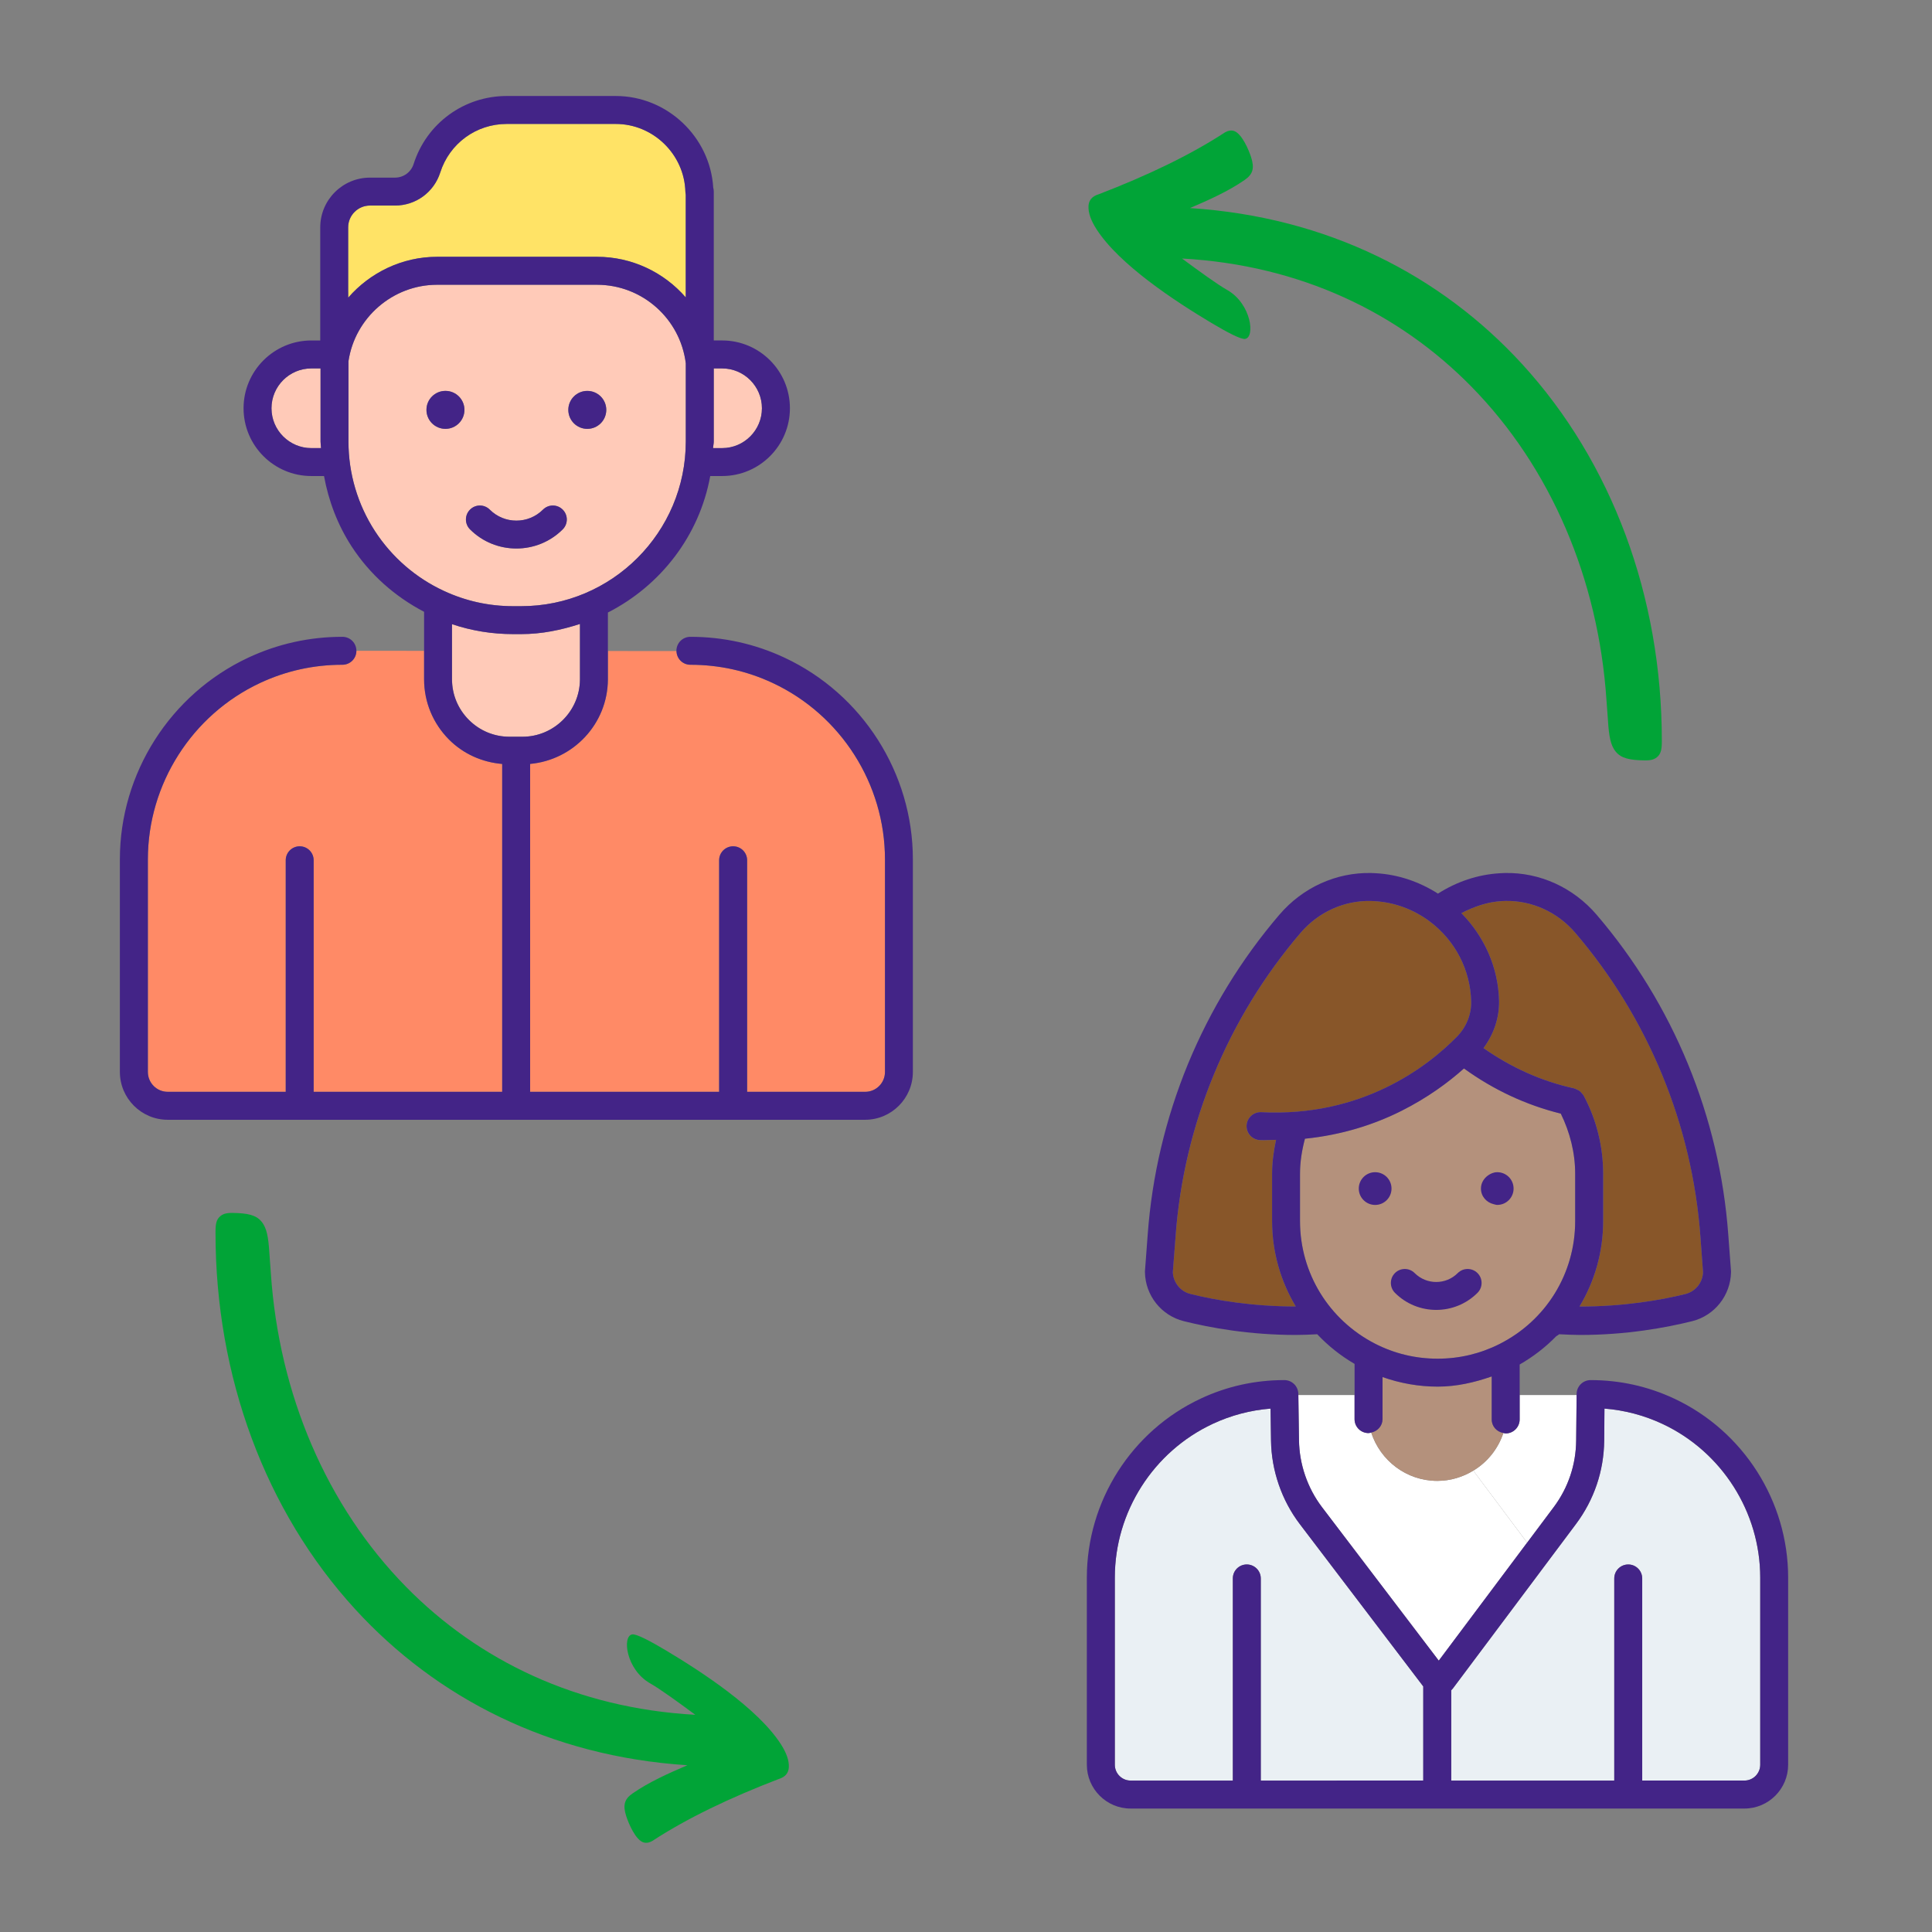 <svg xmlns="http://www.w3.org/2000/svg" xmlns:xlink="http://www.w3.org/1999/xlink" version="1.1" id="Layer_1" text-rendering="geometricPrecision" image-rendering="optimizeQuality" shape-rendering="geometricPrecision" x="0px" y="0px" width="150px" height="150px" viewBox="0 0 150 150" enable-background="new 0 0 150 150" xml:space="preserve">
<rect x="0" y="0" width="150" height="150" fill="#808080" stroke="none"/>
<path fill="#01A437" d="M53.981,133.136c-9.211-0.508-16.84-4.228-22.435-9.914c-6.184-6.285-9.892-14.975-10.518-24.391  c-0.025-0.384-0.062-0.767-0.085-1.149c-0.079-1.301-0.16-2.083-0.485-2.62c-0.38-0.628-0.954-0.825-1.987-0.878  c-0.667-0.035-1.047-0.02-1.349,0.225c-0.335,0.268-0.39,0.629-0.39,1.271c-0.009,11.213,3.885,21.661,10.85,29.265  c6.296,6.873,15.095,11.42,25.785,12.107c-1.485,0.639-2.964,1.297-4.255,2.189c-0.656,0.453-0.753,0.935-0.496,1.752  c0.18,0.566,0.74,1.905,1.382,2.062c0.192,0.047,0.401,0.014,0.634-0.115c2.713-1.773,6.04-3.363,9.822-4.816  c0.523-0.158,0.761-0.47,0.79-0.895c0.037-0.555-0.209-1.174-0.613-1.804c-1.777-2.772-6.11-5.604-8.935-7.292  c-1.225-0.731-2.284-1.285-2.604-1.24c-0.805,0.111-0.492,2.729,1.377,3.797C51.218,131.113,52.64,132.14,53.981,133.136  L53.981,133.136z"></path>
<g>
	<path fill="#B4917C" d="M106.745,104.315c-3.578-1.843-5.812-5.483-5.812-9.509v-3.688c0-0.92,0.148-1.822,0.383-2.708   c2.922-0.297,5.417-1.122,7.482-2.157l0,0c2.035-1.021,3.66-2.221,4.864-3.298c2.289,1.656,4.812,2.837,7.519,3.507   c0.707,1.444,1.115,3.035,1.115,4.656v3.688c0,4.062-2.252,7.718-5.885,9.548c-1.492,0.75-3.105,1.134-4.796,1.134   C109.902,105.488,108.262,105.094,106.745,104.315z"></path>
</g>
<line fill="none" x1="119.568" y1="122.051" x2="119.568" y2="122.051"></line>
<path fill="none" d="M45.998,10.799c-0.309-0.455-0.697-0.842-1.131-1.176h-0.002C45.301,9.957,45.689,10.344,45.998,10.799z"></path>
<path fill="#885629" d="M100.602,101.437c-1.178-1.964-1.838-4.238-1.838-6.63v-3.688c0-0.886,0.125-1.759,0.306-2.619  c-0.425,0.002-0.816,0.041-1.257,0.02c-0.598-0.03-1.061-0.537-1.029-1.139c0.029-0.599,0.537-1.062,1.143-1.029  c7.81,0.391,12.873-3.504,15.19-5.863c0.724-0.73,1.122-1.719,1.104-2.717c-0.061-2.479-1.234-4.746-3.228-6.238  c-1.259-0.938-2.742-1.482-4.294-1.568c-0.1-0.008-0.184-0.011-0.271-0.012c-2.074-0.047-4.069,0.857-5.461,2.484  c-2.812,3.293-5.076,6.994-6.729,11.002c-1.653,4.01-2.648,8.23-2.967,12.55l-0.213,2.79c0.033,0.805,0.592,1.494,1.369,1.688  C94.363,100.949,97.253,101.437,100.602,101.437z"></path>
<path fill="#885629" d="M113.463,70.897c1.79,1.83,2.864,4.217,2.926,6.808c0.025,1.328-0.422,2.61-1.209,3.67  c2.146,1.506,4.504,2.574,7.043,3.129c0.016,0.002,0.022,0.014,0.039,0.018c0.08,0.021,0.147,0.061,0.224,0.1  c0.051,0.027,0.106,0.047,0.155,0.081c0.054,0.04,0.096,0.097,0.141,0.147c0.051,0.055,0.104,0.104,0.141,0.17  c0.01,0.012,0.021,0.02,0.026,0.029c0.997,1.855,1.521,3.955,1.521,6.071v3.688c0,2.396-0.658,4.67-1.838,6.631  c3.375,0.004,6.282-0.485,8.227-0.971c0.777-0.193,1.334-0.887,1.365-1.688l-0.205-2.79c-0.318-4.318-1.315-8.54-2.973-12.551  c-1.646-4.006-3.916-7.709-6.728-11c-1.394-1.629-3.372-2.53-5.452-2.485c-0.1,0.001-0.182,0.004-0.27,0.012  C115.482,70.024,114.444,70.393,113.463,70.897z"></path>
<path fill="#FFFFFF" d="M114.434,114.244c-0.021-0.021-0.016-0.054-0.028-0.076c-0.82,0.502-1.777,0.807-2.812,0.807  c-2.408,0-4.425-1.58-5.134-3.75c-0.067,0.013-0.134,0.041-0.207,0.041c-0.602,0-1.088-0.484-1.088-1.084v-1.869h-4.36l0.051,3.509  c0.023,1.864,0.658,3.714,1.789,5.2l9.062,11.911l6.86-9.161"></path>
<path fill="#FFFFFF" d="M118.568,119.771l2.056-2.748c1.129-1.507,1.734-3.3,1.749-5.183l0.036-3.528h-4.423v1.889  c0,0.601-0.485,1.091-1.083,1.091c-0.063,0-0.119-0.023-0.185-0.035c-0.406,1.227-1.229,2.252-2.313,2.912  c0.019,0.022,0.009,0.057,0.028,0.074"></path>
<path fill="#EAF0F4" d="M86.555,122.483v14.533c0,0.676,0.549,1.227,1.224,1.227h7.938v-15.694c0-0.599,0.481-1.084,1.084-1.084  c0.596,0,1.086,0.485,1.086,1.084v15.694h12.616v-7.309l-9.586-12.604c-1.407-1.854-2.202-4.156-2.233-6.484l-0.037-2.482  c-1.562,0.124-3.075,0.521-4.5,1.189C89.532,112.713,86.555,117.393,86.555,122.483z"></path>
<path fill="#EAF0F4" d="M119.568,122.051l-6.754,9.021c-0.041,0.058-0.094,0.108-0.145,0.155v7.016h12.659v-15.694  c0-0.599,0.483-1.084,1.086-1.084c0.597,0,1.083,0.485,1.083,1.084v15.694h7.938c0.675,0,1.225-0.551,1.225-1.227v-14.533  c0-5.09-2.98-9.771-7.592-11.931c-1.428-0.668-2.934-1.064-4.501-1.189l-0.021,2.498c-0.027,2.35-0.783,4.583-2.191,6.464  L119.568,122.051"></path>
<path fill="#B4917C" d="M109.835,98.84c0.925,0.924,2.423,0.924,3.345,0c0.424-0.422,1.109-0.422,1.535,0  c0.424,0.426,0.424,1.111,0,1.535c-0.883,0.883-2.046,1.326-3.209,1.326c-1.158,0-2.322-0.443-3.201-1.326  c-0.424-0.424-0.424-1.109,0-1.535C108.725,98.418,109.413,98.418,109.835,98.84z M105.497,92.28c0-0.701,0.567-1.271,1.271-1.271  c0.701,0,1.271,0.567,1.271,1.271c0,0.701-0.569,1.269-1.271,1.269C106.064,93.549,105.497,92.981,105.497,92.28z"></path>
<path fill="#B4917C" d="M115.816,110.211v-3.344c-1.35,0.471-2.739,0.79-4.198,0.79s-2.91-0.26-4.278-0.741v3.266  c0,0.522-0.383,0.94-0.877,1.043c0.706,2.17,2.725,3.75,5.133,3.75c1.032,0,1.989-0.305,2.812-0.807l0,0  c1.086-0.66,1.907-1.688,2.315-2.912C116.215,111.168,115.816,110.748,115.816,110.211z"></path>
<path fill="#432487" d="M106.253,111.264c0.074,0,0.142-0.027,0.21-0.041c0.494-0.102,0.877-0.52,0.877-1.043v-3.264  c1.368,0.481,2.819,0.741,4.278,0.741s2.851-0.319,4.198-0.79v3.344c0,0.537,0.396,0.957,0.902,1.045  c0.063,0.012,0.117,0.035,0.185,0.035c0.598,0,1.083-0.49,1.083-1.091v-1.889v-2.371c1.062-0.609,2.015-1.349,2.844-2.199  c0.078-0.044,0.155-0.09,0.223-0.151c0.559,0.027,1.111,0.055,1.646,0.055c3.575,0,6.622-0.559,8.683-1.07  c1.741-0.436,2.98-1.998,3.014-3.803c0-0.032,0-0.064-0.002-0.098l-0.213-2.846c-0.336-4.55-1.392-8.994-3.127-13.216  c-1.736-4.22-4.121-8.117-7.084-11.583c-1.82-2.128-4.428-3.31-7.144-3.249c-0.125,0.005-0.253,0.01-0.362,0.017  c-1.729,0.097-3.369,0.658-4.82,1.583c-1.453-0.926-3.094-1.486-4.808-1.583c-0.125-0.007-0.254-0.012-0.366-0.017  c-2.726-0.061-5.332,1.121-7.149,3.249c-2.964,3.466-5.345,7.363-7.089,11.583c-1.732,4.222-2.789,8.669-3.123,13.216l-0.213,2.846  c-0.002,0.031-0.002,0.063-0.002,0.098c0.029,1.805,1.268,3.367,3.017,3.803c2.058,0.514,5.104,1.07,8.679,1.07  c0.543,0,1.109-0.025,1.68-0.055c0.841,0.893,1.812,1.668,2.9,2.303v2.42v1.869C105.166,110.779,105.652,111.264,106.253,111.264z   M91.059,98.778l0.213-2.79c0.314-4.318,1.312-8.54,2.967-12.55c1.652-4.009,3.918-7.709,6.729-11.002  c1.392-1.627,3.387-2.531,5.461-2.484c0.088,0.001,0.172,0.004,0.271,0.012c1.552,0.086,3.035,0.631,4.294,1.568  c1.991,1.492,3.167,3.76,3.228,6.238c0.019,0.997-0.383,1.985-1.104,2.717c-2.317,2.358-7.383,6.254-15.19,5.862  c-0.604-0.03-1.111,0.434-1.143,1.029c-0.027,0.603,0.434,1.107,1.029,1.139c0.438,0.022,0.832-0.018,1.257-0.02  c-0.181,0.861-0.306,1.734-0.306,2.62v3.688c0,2.391,0.66,4.666,1.838,6.629c-3.352,0-6.238-0.487-8.174-0.971  C91.65,100.272,91.094,99.582,91.059,98.778z M122.316,72.437c2.812,3.293,5.078,6.995,6.728,11.002  c1.655,4.01,2.652,8.229,2.974,12.55l0.205,2.79c-0.032,0.804-0.588,1.494-1.367,1.688c-1.941,0.484-4.85,0.975-8.225,0.971  c1.18-1.959,1.838-4.234,1.838-6.629V91.12c0-2.116-0.523-4.216-1.521-6.071c-0.006-0.012-0.02-0.02-0.025-0.031  c-0.035-0.062-0.091-0.114-0.142-0.17c-0.045-0.051-0.087-0.105-0.142-0.146c-0.049-0.034-0.104-0.055-0.154-0.081  c-0.074-0.039-0.145-0.078-0.225-0.101c-0.016-0.003-0.022-0.015-0.039-0.017c-2.539-0.555-4.896-1.623-7.043-3.129  c0.787-1.059,1.235-2.342,1.209-3.67c-0.061-2.591-1.135-4.977-2.926-6.809c0.982-0.504,2.021-0.873,3.135-0.934  c0.086-0.008,0.17-0.011,0.27-0.012C118.944,69.907,120.924,70.809,122.316,72.437z M106.745,104.315  c-3.578-1.843-5.812-5.483-5.812-9.509v-3.688c0-0.92,0.148-1.822,0.383-2.708c2.922-0.297,5.417-1.122,7.482-2.157l0,0  c2.035-1.021,3.66-2.221,4.864-3.298c2.289,1.656,4.812,2.837,7.519,3.507c0.707,1.444,1.115,3.035,1.115,4.656v3.688  c0,4.062-2.252,7.718-5.885,9.548c-1.492,0.75-3.105,1.134-4.796,1.134C109.902,105.488,108.262,105.094,106.745,104.315z"></path>
<path fill="#432487" d="M87.777,140.415h47.66c1.871,0,3.394-1.527,3.394-3.398v-14.533c0-5.931-3.471-11.384-8.845-13.896  c-2.038-0.955-4.225-1.438-6.491-1.438c-0.594,0-1.08,0.479-1.086,1.071v0.088l-0.036,3.531c-0.015,1.883-0.62,3.674-1.749,5.183  l-2.056,2.746h-0.004l-6.859,9.162l-9.062-11.912c-1.131-1.486-1.766-3.337-1.789-5.201l-0.051-3.509v-0.092  c-0.014-0.592-0.49-1.067-1.09-1.067c-2.269,0-4.449,0.481-6.49,1.438c-5.373,2.512-8.84,7.965-8.84,13.896v14.533  C84.385,138.888,85.906,140.415,87.777,140.415z M98.645,109.363l0.035,2.482c0.033,2.328,0.826,4.632,2.235,6.484l9.585,12.604  v7.309H97.887v-15.694c0-0.599-0.49-1.084-1.086-1.084c-0.603,0-1.084,0.485-1.084,1.084v15.694h-7.938  c-0.675,0-1.224-0.551-1.224-1.227v-14.533c0-5.09,2.979-9.771,7.592-11.931C95.569,109.887,97.082,109.487,98.645,109.363z   M112.674,131.228c0.051-0.047,0.102-0.1,0.143-0.155l6.754-9.021v-0.002l2.79-3.726c1.407-1.882,2.163-4.114,2.19-6.464  l0.021-2.498c1.567,0.125,3.073,0.523,4.501,1.189c4.609,2.158,7.592,6.84,7.592,11.93v14.532c0,0.677-0.55,1.229-1.225,1.229  h-7.938v-15.692c0-0.599-0.485-1.084-1.082-1.084c-0.604,0-1.087,0.485-1.087,1.084v15.694h-12.658V131.228L112.674,131.228z"></path>
<path fill="#FFCAB8" d="M59.156,31.698c0-1.705-1.387-3.093-3.088-3.093h-0.652v5.671c0,0.178-0.046,0.339-0.053,0.514h0.705  C57.77,34.789,59.156,33.402,59.156,31.698z"></path>
<path fill="#FFCAB8" d="M24.887,34.276v-5.671h-0.715c-1.705,0-3.093,1.388-3.093,3.093c0,1.704,1.39,3.092,3.093,3.092h0.754  C24.917,34.617,24.887,34.45,24.887,34.276z"></path>
<path fill="#FFCAB8" d="M34.469,45.879c1.688,0.783,3.496,1.185,5.375,1.185h0.619c7.051,0,12.783-5.737,12.783-12.788v-6.072  c-0.438-3.478-3.396-6.095-6.898-6.095H33.932c-3.426,0-6.373,2.552-6.877,5.935v6.232c0,2.484,0.715,4.895,2.062,6.969  C30.434,43.265,32.284,44.869,34.469,45.879z M45.598,30.35c0.812,0,1.473,0.658,1.473,1.472s-0.658,1.476-1.473,1.476  c-0.813,0-1.475-0.66-1.475-1.476C44.124,31.008,44.783,30.35,45.598,30.35z M36.491,39.567c0.423-0.425,1.108-0.425,1.532,0  c1.141,1.139,2.99,1.139,4.132,0c0.424-0.425,1.108-0.425,1.532,0c0.424,0.423,0.424,1.109,0,1.533  c-0.99,0.992-2.295,1.486-3.598,1.486c-1.304,0-2.607-0.494-3.601-1.486C36.067,40.676,36.067,39.99,36.491,39.567z M34.585,30.35  c0.812,0,1.474,0.658,1.474,1.472s-0.659,1.476-1.474,1.476c-0.815,0-1.475-0.66-1.475-1.476  C33.11,31.008,33.768,30.35,34.585,30.35z"></path>
<path fill="#FF8A66" d="M26.585,51.612c-2.235,0-4.386,0.477-6.391,1.414c-5.292,2.479-8.712,7.852-8.712,13.689v16.511  c0,0.851,0.689,1.542,1.537,1.542h9.164V66.789c0-0.599,0.486-1.084,1.086-1.084c0.601,0,1.084,0.485,1.084,1.084v17.979H38.99  V59.314c-1.555-0.134-3.005-0.771-4.121-1.887c-1.255-1.258-1.943-2.924-1.943-4.693v-2.203l-5.254-0.005c0,0,0,0,0,0.002  C27.672,51.125,27.184,51.612,26.585,51.612z"></path>
<path fill="#FF8A66" d="M41.159,59.311v25.457h14.673V66.789c0-0.599,0.488-1.084,1.087-1.084c0.601,0,1.087,0.485,1.087,1.084  v17.979h9.163c0.851,0,1.539-0.689,1.539-1.542v-16.51c0-5.84-3.42-11.213-8.714-13.688c-2.006-0.94-4.154-1.416-6.395-1.416  c-0.592,0-1.068-0.475-1.078-1.063l-5.324-0.004v2.216C47.176,56.208,44.514,59.002,41.159,59.311z"></path>
<path fill="#FFCAB8" d="M39.559,57.201h1.002c2.443,0,4.449-1.99,4.468-4.437v-4.321c-1.449,0.471-2.964,0.789-4.565,0.789h-0.619  c-1.637,0-3.229-0.26-4.748-0.771v4.273c0,1.191,0.465,2.312,1.309,3.157C37.246,56.737,38.37,57.201,39.559,57.201z"></path>
<path fill="#FFE366" d="M27.033,22.643l0.003,0.468c1.69-1.946,4.185-3.171,6.896-3.171h12.414c2.732,0,5.217,1.213,6.898,3.154  v-0.443v-7.525c-0.016-0.074-0.025-0.147-0.029-0.225c-0.072-2.908-2.496-5.277-5.408-5.277h-2.939  c0.434,0.334,0.823,0.722,1.131,1.176c-0.308-0.454-0.697-0.842-1.133-1.176H39.34c-2.367,0-4.439,1.517-5.158,3.771  c-0.489,1.535-1.898,2.566-3.513,2.566h-1.944c-0.935,0-1.692,0.76-1.692,1.692v4.982C27.031,22.639,27.033,22.64,27.033,22.643z"></path>
<path fill="#432487" d="M13.018,86.939h54.148c2.047,0,3.709-1.668,3.709-3.714V66.715c0-6.68-3.908-12.822-9.961-15.652  c-2.295-1.075-4.759-1.621-7.314-1.621c-0.6,0-1.084,0.484-1.084,1.087c0,0.007,0.006,0.013,0.006,0.019  c0.01,0.591,0.486,1.064,1.078,1.064c2.236,0,4.389,0.477,6.395,1.416c5.294,2.477,8.714,7.85,8.714,13.688v16.511  c0,0.852-0.688,1.542-1.539,1.542h-9.163v-17.98c0-0.599-0.486-1.084-1.087-1.084c-0.599,0-1.087,0.485-1.087,1.084v17.979H41.159  V59.311c3.354-0.309,6.017-3.104,6.038-6.553v-2.215v-2.987c4.086-2.085,7.1-5.946,7.945-10.597h0.926  c2.898,0,5.261-2.361,5.261-5.263s-2.358-5.263-5.261-5.263h-0.651V14.875c0-0.104-0.013-0.203-0.041-0.299  c-0.239-3.951-3.579-7.123-7.567-7.123H39.34c-3.316,0-6.222,2.123-7.227,5.282c-0.201,0.632-0.783,1.056-1.444,1.056h-1.944  c-2.129,0-3.861,1.731-3.861,3.862v8.781h-0.691c-2.902,0-5.263,2.36-5.263,5.263c0,2.9,2.358,5.262,5.263,5.262h0.984  c0.354,1.939,1.061,3.801,2.146,5.471c1.404,2.16,3.353,3.884,5.623,5.07v3.031v2.203c0,1.77,0.688,3.436,1.942,4.693  c1.116,1.115,2.565,1.753,4.121,1.887v25.453H24.352V66.789c0-0.599-0.483-1.084-1.084-1.084c-0.598,0-1.084,0.485-1.084,1.084  v17.979h-9.166c-0.846,0-1.537-0.689-1.537-1.542v-16.51c0-5.84,3.421-11.213,8.713-13.69c2.005-0.938,4.154-1.414,6.392-1.414  c0.601,0,1.084-0.485,1.084-1.083c0-0.002,0-0.002,0-0.002c0-0.602-0.483-1.085-1.084-1.085c-2.558,0-5.017,0.546-7.312,1.619  c-6.055,2.832-9.967,8.978-9.967,15.655v16.51C9.309,85.271,10.975,86.939,13.018,86.939z M35.094,48.461  c1.521,0.512,3.112,0.771,4.75,0.771h0.619c1.602,0,3.115-0.319,4.564-0.789v4.321c-0.018,2.445-2.021,4.436-4.469,4.436h-1  c-1.189,0-2.313-0.464-3.157-1.309c-0.845-0.844-1.31-1.967-1.31-3.157v-4.273H35.094z M21.078,31.698  c0-1.705,1.389-3.093,3.091-3.093h0.718v5.671c0,0.174,0.029,0.342,0.037,0.514h-0.755C22.467,34.789,21.078,33.402,21.078,31.698z   M28.723,15.958h1.943c1.613,0,3.021-1.03,3.514-2.565c0.719-2.255,2.791-3.771,5.158-3.771h5.525h0.002h2.939  c2.914,0,5.338,2.367,5.41,5.276c0.004,0.076,0.014,0.149,0.027,0.224v7.526v0.442c-1.684-1.94-4.166-3.153-6.898-3.153H33.932  c-2.713,0-5.205,1.224-6.896,3.171l-0.003-0.468c0-0.003-0.002-0.004-0.002-0.007v-4.982C27.031,16.72,27.791,15.958,28.723,15.958z   M55.416,34.276v-5.671h0.652c1.701,0,3.088,1.388,3.088,3.093c0,1.704-1.387,3.092-3.088,3.092h-0.705  C55.37,34.615,55.416,34.453,55.416,34.276z M27.055,34.276v-6.232c0.504-3.383,3.451-5.935,6.877-5.935h12.414  c3.504,0,6.463,2.617,6.898,6.095v6.072c0,7.051-5.732,12.788-12.783,12.788h-0.619c-1.879,0-3.688-0.399-5.377-1.185  c-2.183-1.012-4.031-2.614-5.348-4.635C27.77,39.17,27.055,36.76,27.055,34.276z"></path>
<circle fill="#432487" cx="45.598" cy="31.823" r="1.473"></circle>
<path fill="#432487" d="M34.585,33.295c0.812,0,1.474-0.659,1.474-1.475c0-0.812-0.659-1.472-1.474-1.472  c-0.815,0-1.475,0.657-1.475,1.472C33.11,32.636,33.768,33.295,34.585,33.295z"></path>
<path fill="#432487" d="M40.092,42.586c1.303,0,2.605-0.494,3.598-1.486c0.424-0.424,0.424-1.11,0-1.533  c-0.422-0.425-1.108-0.425-1.532,0c-1.14,1.139-2.991,1.139-4.132,0c-0.424-0.425-1.109-0.425-1.532,0  c-0.424,0.423-0.424,1.109,0,1.533C37.482,42.092,38.788,42.586,40.092,42.586z"></path>
<path fill="#432487" d="M114.98,92.28c0,0.601,0.425,1.078,0.984,1.211l0,0c0.092,0.021,0.184,0.058,0.283,0.058  c0.701,0,1.268-0.566,1.268-1.269s-0.564-1.271-1.268-1.271c-0.271,0-0.511,0.104-0.717,0.25l0,0  C115.208,91.489,114.98,91.85,114.98,92.28z"></path>
<circle fill="#432487" cx="106.766" cy="92.28" r="1.271"></circle>
<path fill="#432487" d="M108.303,100.375c0.881,0.883,2.045,1.326,3.203,1.326c1.163,0,2.325-0.443,3.207-1.326  c0.424-0.424,0.424-1.109,0-1.535c-0.425-0.422-1.109-0.422-1.533,0c-0.922,0.924-2.42,0.924-3.347,0  c-0.421-0.422-1.106-0.422-1.53,0C107.881,99.264,107.881,99.951,108.303,100.375z"></path>
<path fill="#01A437" d="M91.774,20.072c1.342,0.997,2.764,2.023,3.512,2.446c1.868,1.067,2.182,3.685,1.377,3.796  c-0.319,0.045-1.379-0.508-2.604-1.239c-2.824-1.688-7.158-4.521-8.935-7.292c-0.403-0.63-0.649-1.25-0.612-1.804  c0.027-0.425,0.266-0.737,0.789-0.896c3.782-1.453,7.109-3.042,9.822-4.815c0.232-0.129,0.441-0.161,0.634-0.115  c0.642,0.157,1.202,1.495,1.382,2.062c0.256,0.817,0.16,1.299-0.496,1.752c-1.291,0.893-2.77,1.55-4.254,2.188  c10.689,0.688,19.488,5.234,25.784,12.107c6.965,7.604,10.858,18.053,10.851,29.267c0,0.642-0.056,1.002-0.391,1.271  c-0.303,0.243-0.682,0.26-1.349,0.225c-1.032-0.054-1.606-0.25-1.987-0.878c-0.325-0.537-0.406-1.32-0.485-2.62  c-0.024-0.383-0.06-0.766-0.085-1.149c-0.625-9.416-4.333-18.105-10.518-24.391C108.615,24.3,100.986,20.581,91.774,20.072  L91.774,20.072z"></path>
</svg>
